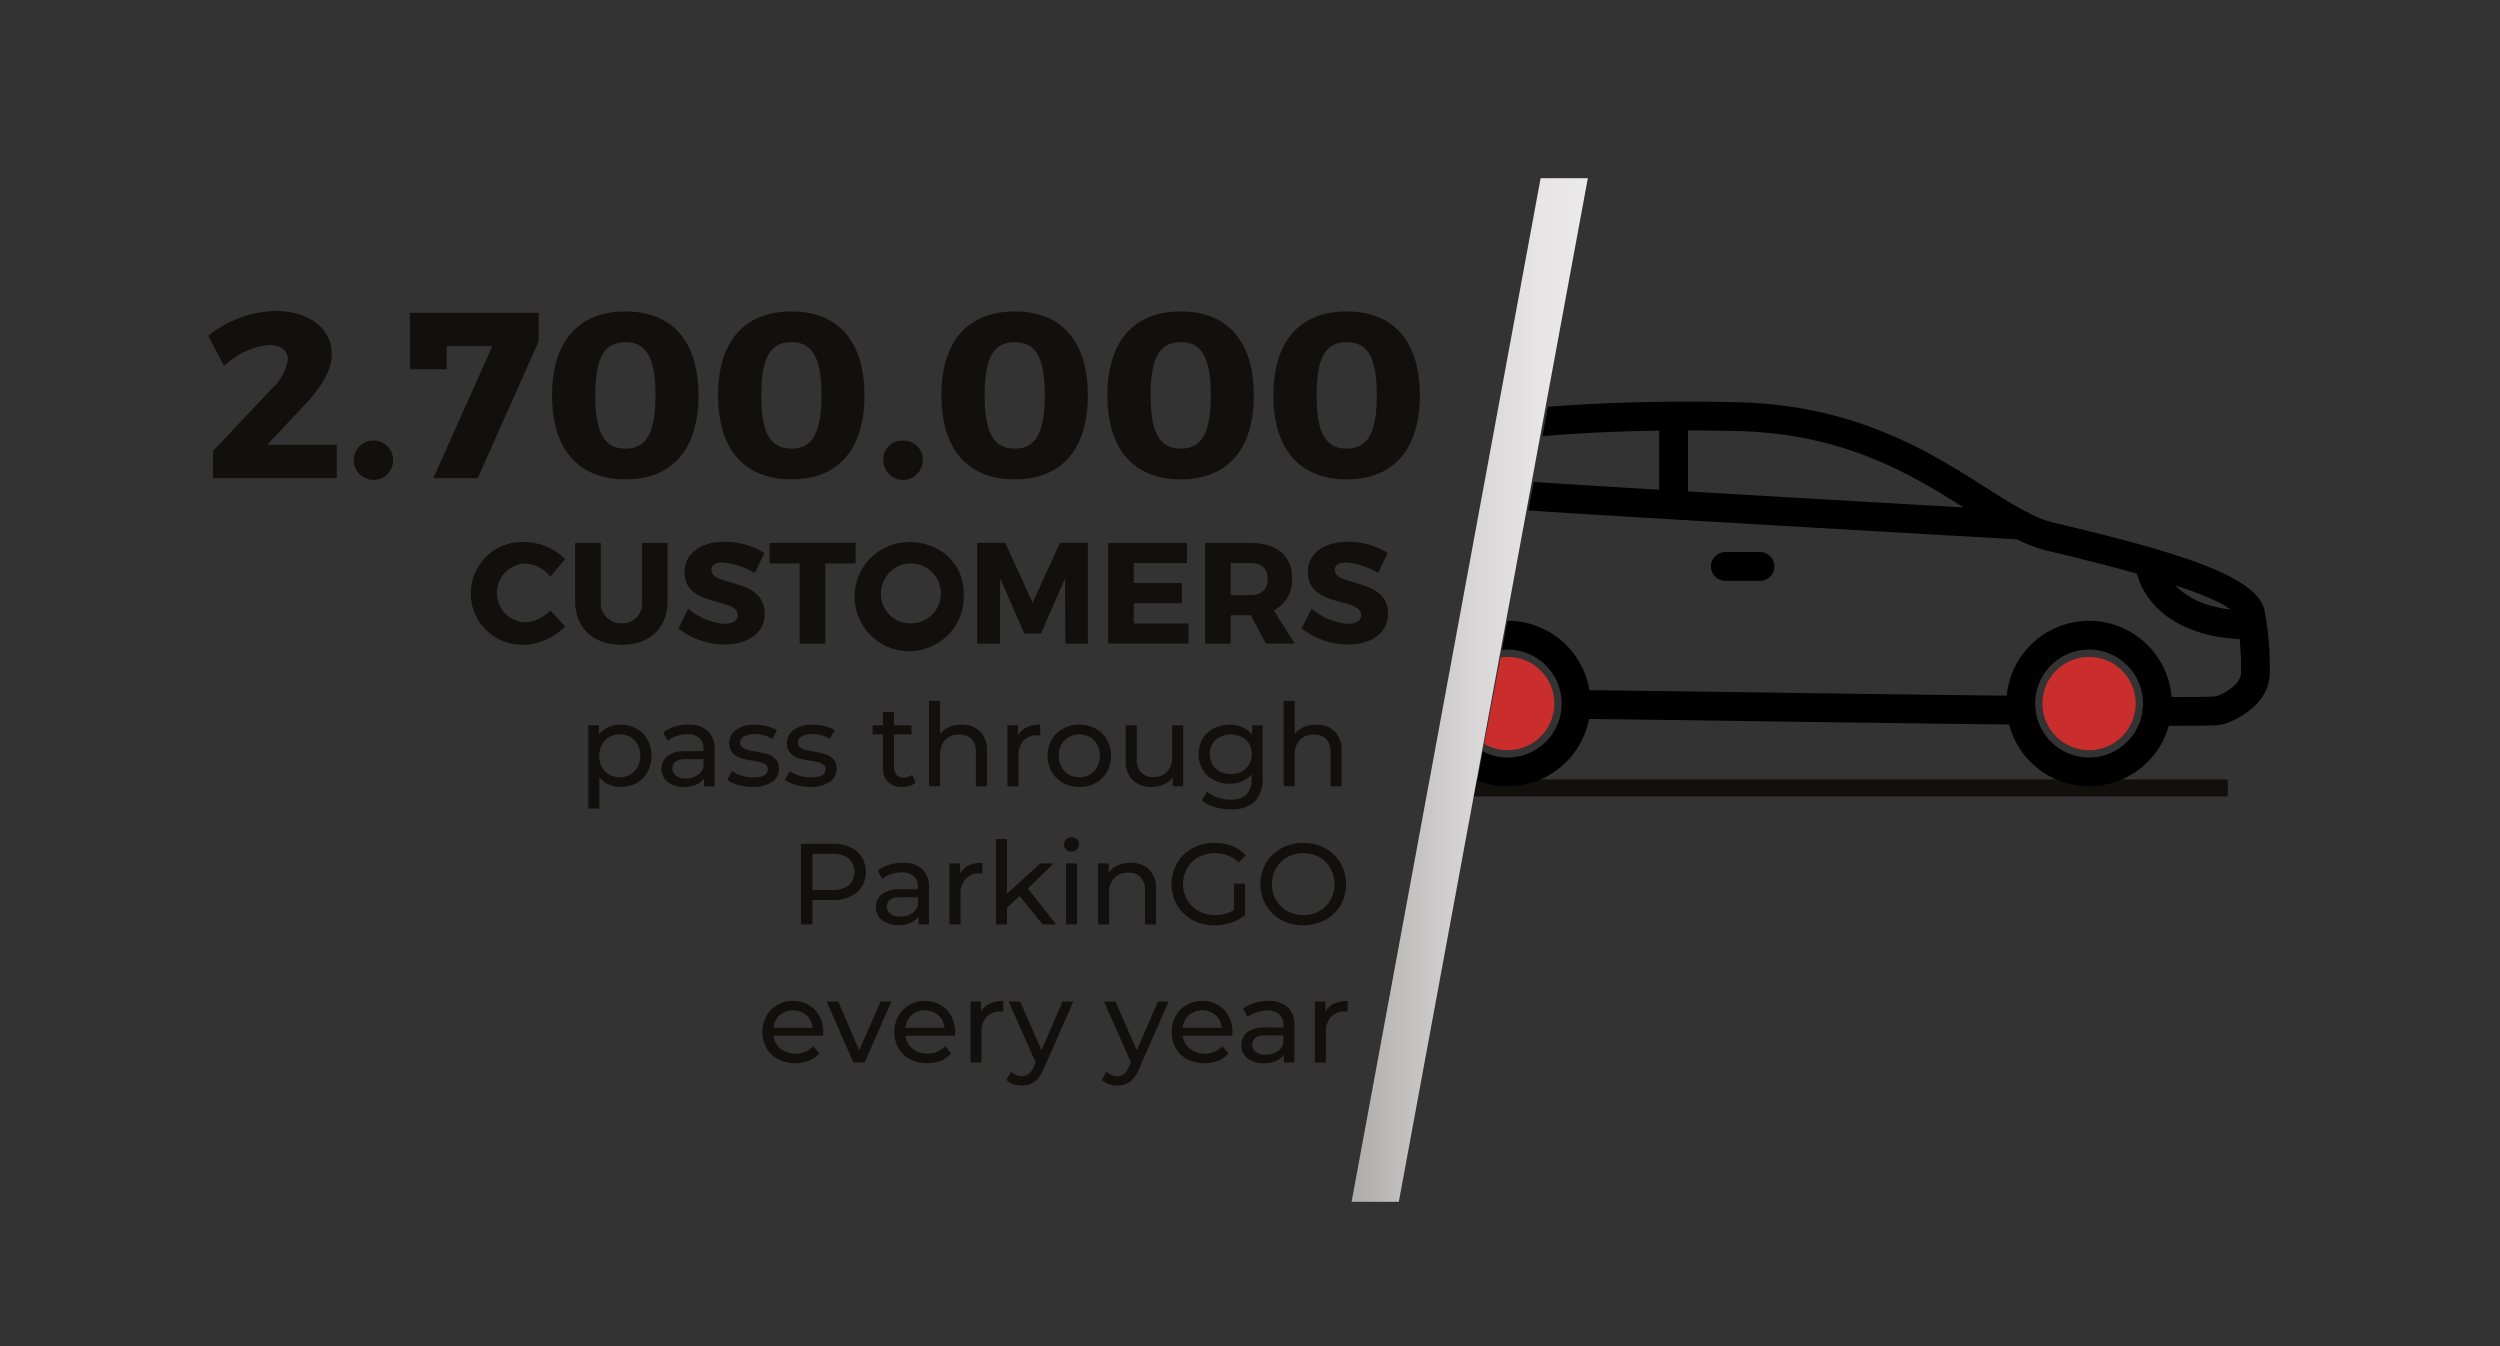 <svg id="Livello_1" data-name="Livello 1" xmlns="http://www.w3.org/2000/svg" xmlns:xlink="http://www.w3.org/1999/xlink" width="104mm" height="56mm" viewBox="0 0 294.803 158.74">
  <rect x="0" y="0" width="294.803" height="158.74" fill="#333333" stroke="none"/>
  <defs>
    <style>
      .cls-1, .cls-2 {
        fill: none;
      }

      .cls-2 {
        stroke: #12100c;
        stroke-miterlimit: 10;
        stroke-width: 2px;
      }

      .cls-3 {
        fill: #12100c;
      }

      .cls-4 {
        fill: url(#Sfumatura_senza_nome_14);
      }

      .cls-5 {
        clip-path: url(#clip-path);
      }

      .cls-6 {
        fill: #c92e2c;
      }
    </style>
    <linearGradient id="Sfumatura_senza_nome_14" data-name="Sfumatura senza nome 14" x1="159.381" y1="81.366" x2="187.24" y2="81.366" gradientUnits="userSpaceOnUse">
      <stop offset="0" stop-color="#adaaa9"/>
      <stop offset="0.165" stop-color="#bdbaba"/>
      <stop offset="0.491" stop-color="#d6d4d5"/>
      <stop offset="0.78" stop-color="#e6e4e5"/>
      <stop offset="1" stop-color="#ebeaeb"/>
    </linearGradient>
    <clipPath id="clip-path">
      <polygon class="cls-1" points="170.369 112.331 292.031 112.331 292.031 33.78 185.219 33.78 170.369 112.331"/>
    </clipPath>
  </defs>
  <g>
    <line class="cls-2" x1="170.369" y1="92.912" x2="262.704" y2="92.912"/>
    <g>
      <path class="cls-3" d="M39.126,41.766c0,2.116-1.56,4.316-3.676,6.488l-3.954,4.205h8.215v3.926H25.119V53.183l6.962-7.379a5.944,5.944,0,0,0,1.865-3.342c0-1.114-.808-1.782-2.199-1.782a8.94,8.94,0,0,0-5.319,2.479L24.562,39.593a13.213,13.213,0,0,1,7.908-2.924C36.341,36.67,39.126,38.674,39.126,41.766Z"/>
      <path class="cls-3" d="M46.363,54.269a2.325,2.325,0,1,1-4.65,0,2.325,2.325,0,0,1,4.65,0Z"/>
      <path class="cls-3" d="M56.332,56.385H51.096L58.058,40.819h-5.375v2.729H48.339V36.892H63.516v3.37Z"/>
      <path class="cls-3" d="M82.366,46.611c0,6.377-3.091,9.914-8.604,9.914-5.569,0-8.661-3.537-8.661-9.914,0-6.349,3.092-9.886,8.661-9.886C79.275,36.725,82.366,40.262,82.366,46.611Zm-12.169,0c0,4.456,1.058,6.293,3.564,6.293,2.45,0,3.536-1.838,3.536-6.293s-1.086-6.266-3.536-6.266C71.254,40.345,70.197,42.155,70.197,46.611Z"/>
      <path class="cls-3" d="M101.939,46.611c0,6.377-3.091,9.914-8.604,9.914-5.569,0-8.661-3.537-8.661-9.914,0-6.349,3.092-9.886,8.661-9.886C98.848,36.725,101.939,40.262,101.939,46.611Zm-12.169,0c0,4.456,1.058,6.293,3.564,6.293,2.45,0,3.536-1.838,3.536-6.293s-1.086-6.266-3.536-6.266C90.828,40.345,89.77,42.155,89.77,46.611Z"/>
      <path class="cls-3" d="M108.814,54.269a2.325,2.325,0,1,1-4.65,0,2.207,2.207,0,0,1,2.312-2.312A2.23,2.23,0,0,1,108.814,54.269Z"/>
      <path class="cls-3" d="M128.278,46.611c0,6.377-3.091,9.914-8.604,9.914-5.569,0-8.661-3.537-8.661-9.914,0-6.349,3.092-9.886,8.661-9.886C125.187,36.725,128.278,40.262,128.278,46.611Zm-12.169,0c0,4.456,1.058,6.293,3.564,6.293,2.45,0,3.536-1.838,3.536-6.293s-1.086-6.266-3.536-6.266C117.167,40.345,116.109,42.155,116.109,46.611Z"/>
      <path class="cls-3" d="M147.851,46.611c0,6.377-3.091,9.914-8.604,9.914-5.569,0-8.661-3.537-8.661-9.914,0-6.349,3.092-9.886,8.661-9.886C144.76,36.725,147.851,40.262,147.851,46.611Zm-12.169,0c0,4.456,1.058,6.293,3.564,6.293,2.45,0,3.536-1.838,3.536-6.293s-1.086-6.266-3.536-6.266C136.74,40.345,135.682,42.155,135.682,46.611Z"/>
      <path class="cls-3" d="M167.424,46.611c0,6.377-3.091,9.914-8.604,9.914-5.569,0-8.661-3.537-8.661-9.914,0-6.349,3.092-9.886,8.661-9.886C164.334,36.725,167.424,40.262,167.424,46.611Zm-12.169,0c0,4.456,1.058,6.293,3.564,6.293,2.45,0,3.536-1.838,3.536-6.293s-1.086-6.266-3.536-6.266C156.313,40.345,155.255,42.155,155.255,46.611Z"/>
      <path class="cls-3" d="M66.638,65.922l-1.747,2.07a4.066,4.066,0,0,0-2.986-1.544,3.474,3.474,0,0,0,0,6.94,4.453,4.453,0,0,0,2.986-1.392l1.765,1.867a7.171,7.171,0,0,1-4.904,2.172A6.062,6.062,0,1,1,61.854,63.92,6.895,6.895,0,0,1,66.638,65.922Z"/>
      <path class="cls-3" d="M78.719,70.91c0,3.139-2.087,5.125-5.413,5.125-3.343,0-5.48-1.985-5.48-5.125V64.021h3.021V70.91A2.393,2.393,0,0,0,73.324,73.506a2.339,2.339,0,0,0,2.392-2.596V64.021h3.004Z"/>
      <path class="cls-3" d="M90.138,65.209l-1.137,2.359a8.85,8.85,0,0,0-3.801-1.239c-.78,0-1.307.289-1.307.865,0,2.053,6.278.882,6.278,5.175,0,2.375-2.104,3.631-4.751,3.631a8.859,8.859,0,0,1-5.43-1.9l1.171-2.325a7.404,7.404,0,0,0,4.292,1.782c.95,0,1.545-.356,1.545-1.035,0-2.104-6.278-.849-6.278-5.057,0-2.188,1.883-3.58,4.733-3.58A8.918,8.918,0,0,1,90.138,65.209Z"/>
      <path class="cls-3" d="M97.316,66.447v9.451H94.295V66.447H90.749V64.004H100.896V66.447Z"/>
      <path class="cls-3" d="M113.638,69.943a6.436,6.436,0,1,1-6.431-6.023C110.889,63.92,113.638,66.499,113.638,69.943Zm-9.756.017a3.455,3.455,0,0,0,3.359,3.546,3.534,3.534,0,1,0-3.359-3.546Z"/>
      <path class="cls-3" d="M125.618,75.899l-.018-7.72-2.851,6.532h-1.968l-2.851-6.532v7.72h-2.698V64.004h3.309l3.224,7.076,3.225-7.076h3.291V75.899Z"/>
      <path class="cls-3" d="M133.694,66.397V68.755h5.667V71.13h-5.667v2.393h6.465v2.375h-9.485V64.021h9.299v2.375Z"/>
      <path class="cls-3" d="M147.505,72.556h-2.376v3.343h-3.02V64.021h5.311c3.139,0,4.938,1.493,4.938,4.14a3.959,3.959,0,0,1-2.155,3.818l2.495,3.919H149.27Zm-.085-2.375c1.307,0,2.07-.662,2.07-1.917,0-1.239-.764-1.867-2.07-1.867h-2.291v3.784Z"/>
      <path class="cls-3" d="M163.641,65.209l-1.137,2.359a8.842,8.842,0,0,0-3.801-1.239c-.78,0-1.307.289-1.307.865,0,2.053,6.278.882,6.278,5.175,0,2.375-2.104,3.631-4.751,3.631a8.859,8.859,0,0,1-5.43-1.9l1.171-2.325a7.406,7.406,0,0,0,4.293,1.782c.95,0,1.544-.356,1.544-1.035,0-2.104-6.278-.849-6.278-5.057,0-2.188,1.884-3.58,4.734-3.58A8.914,8.914,0,0,1,163.641,65.209Z"/>
    </g>
    <g>
      <path class="cls-3" d="M75.059,85.917A3.329,3.329,0,0,1,76.356,87.206a4.164,4.164,0,0,1,0,3.835,3.311,3.311,0,0,1-1.297,1.296,3.782,3.782,0,0,1-1.873.461,3.337,3.337,0,0,1-1.419-.299,2.941,2.941,0,0,1-1.092-.869v3.719H69.372V85.523h1.249v1.14a2.765,2.765,0,0,1,1.1-.902,3.469,3.469,0,0,1,1.466-.306A3.782,3.782,0,0,1,75.059,85.917Zm-.739,5.423A2.3,2.3,0,0,0,75.188,90.444a2.902,2.902,0,0,0,0-2.647,2.251,2.251,0,0,0-.868-.889,2.476,2.476,0,0,0-1.242-.312,2.399,2.399,0,0,0-1.229.319,2.314,2.314,0,0,0-.869.889,2.65,2.65,0,0,0-.318,1.317,2.74,2.74,0,0,0,.312,1.324,2.237,2.237,0,0,0,.869.896,2.562,2.562,0,0,0,2.478,0Z"/>
      <path class="cls-3" d="M83.468,86.188a2.828,2.828,0,0,1,.795,2.186v4.344H83.028v-.95a2.066,2.066,0,0,1-.93.767,3.558,3.558,0,0,1-1.433.265,2.998,2.998,0,0,1-1.935-.584,2.006,2.006,0,0,1-.033-3.061,3.408,3.408,0,0,1,2.198-.577h2.063v-.258a1.663,1.663,0,0,0-.488-1.29,2.062,2.062,0,0,0-1.439-.448,3.81,3.81,0,0,0-1.248.21,3.223,3.223,0,0,0-1.032.563l-.543-.978A3.943,3.943,0,0,1,79.539,85.693a5.56,5.56,0,0,1,1.643-.238A3.252,3.252,0,0,1,83.468,86.188Zm-1.296,5.274a1.903,1.903,0,0,0,.787-.944V89.514H80.951q-1.657,0-1.656,1.113a1.008,1.008,0,0,0,.421.855,1.922,1.922,0,0,0,1.168.312A2.421,2.421,0,0,0,82.172,91.462Z"/>
      <path class="cls-3" d="M87.045,92.561a3.719,3.719,0,0,1-1.276-.604l.543-1.032a3.893,3.893,0,0,0,1.154.543,4.745,4.745,0,0,0,1.371.204q1.709,0,1.71-.977a.635.635,0,0,0-.23-.516,1.467,1.467,0,0,0-.577-.278q-.346-.089-.984-.197a9.608,9.608,0,0,1-1.418-.312,2.181,2.181,0,0,1-.943-.597,1.661,1.661,0,0,1-.394-1.181,1.845,1.845,0,0,1,.814-1.568,3.647,3.647,0,0,1,2.186-.59,6.04,6.04,0,0,1,1.438.176,3.891,3.891,0,0,1,1.181.475L91.063,87.138a3.741,3.741,0,0,0-2.076-.57,2.397,2.397,0,0,0-1.263.271.818.818,0,0,0-.435.719.688.688,0,0,0,.244.557,1.54,1.54,0,0,0,.605.298c.239.063.577.136,1.011.217a10.96,10.96,0,0,1,1.405.319,2.091,2.091,0,0,1,.916.577,1.605,1.605,0,0,1,.381,1.14,1.797,1.797,0,0,1-.835,1.554,3.942,3.942,0,0,1-2.274.577A6.033,6.033,0,0,1,87.045,92.561Z"/>
      <path class="cls-3" d="M93.845,92.561a3.713,3.713,0,0,1-1.275-.604l.543-1.032a3.887,3.887,0,0,0,1.153.543,4.755,4.755,0,0,0,1.371.204q1.711,0,1.711-.977a.633.633,0,0,0-.231-.516,1.456,1.456,0,0,0-.576-.278q-.347-.089-.984-.197a9.653,9.653,0,0,1-1.419-.312,2.192,2.192,0,0,1-.943-.597,1.661,1.661,0,0,1-.394-1.181,1.845,1.845,0,0,1,.814-1.568,3.649,3.649,0,0,1,2.186-.59,6.04,6.04,0,0,1,1.438.176,3.897,3.897,0,0,1,1.182.475l-.557,1.032a3.747,3.747,0,0,0-2.077-.57A2.402,2.402,0,0,0,94.524,86.84a.819.819,0,0,0-.434.719.685.685,0,0,0,.244.557,1.543,1.543,0,0,0,.604.298q.36.095,1.012.217a10.999,10.999,0,0,1,1.405.319,2.097,2.097,0,0,1,.916.577,1.609,1.609,0,0,1,.38,1.14,1.797,1.797,0,0,1-.835,1.554,3.941,3.941,0,0,1-2.273.577A6.035,6.035,0,0,1,93.845,92.561Z"/>
      <path class="cls-3" d="M107.976,92.297a1.935,1.935,0,0,1-.705.374,2.955,2.955,0,0,1-.869.129,2.308,2.308,0,0,1-1.684-.584,2.226,2.226,0,0,1-.597-1.669V86.595h-1.222V85.523h1.222v-1.575h1.303v1.575h2.063v1.072h-2.063v3.896a1.266,1.266,0,0,0,.292.896,1.087,1.087,0,0,0,.835.312,1.569,1.569,0,0,0,1.018-.339Z"/>
      <path class="cls-3" d="M115.571,86.249a3.122,3.122,0,0,1,.808,2.328v4.14h-1.303V88.727a2.213,2.213,0,0,0-.502-1.575,1.889,1.889,0,0,0-1.439-.529,2.241,2.241,0,0,0-1.669.618,2.414,2.414,0,0,0-.611,1.771v3.706h-1.303V82.645H110.854v3.896a2.692,2.692,0,0,1,1.065-.801,3.673,3.673,0,0,1,1.473-.285A2.972,2.972,0,0,1,115.571,86.249Z"/>
      <path class="cls-3" d="M121.048,85.781a3.64,3.64,0,0,1,1.615-.326v1.262a2.63,2.63,0,0,0-.299-.013,2.194,2.194,0,0,0-1.663.631,2.501,2.501,0,0,0-.604,1.799v3.583h-1.304V85.523h1.249v1.208A2.218,2.218,0,0,1,121.048,85.781Z"/>
      <path class="cls-3" d="M125.351,92.324a3.445,3.445,0,0,1-1.337-1.31,3.965,3.965,0,0,1,0-3.787,3.398,3.398,0,0,1,1.337-1.303,3.95,3.95,0,0,1,1.928-.468,3.91,3.91,0,0,1,1.921.468,3.413,3.413,0,0,1,1.33,1.303,3.965,3.965,0,0,1,0,3.787,3.46,3.46,0,0,1-1.33,1.31,3.862,3.862,0,0,1-1.921.475A3.901,3.901,0,0,1,125.351,92.324Zm3.17-.984a2.251,2.251,0,0,0,.861-.896,2.959,2.959,0,0,0,0-2.647,2.203,2.203,0,0,0-.861-.889,2.625,2.625,0,0,0-2.484,0,2.253,2.253,0,0,0-.869.889,2.91,2.91,0,0,0,0,2.647,2.303,2.303,0,0,0,.869.896,2.576,2.576,0,0,0,2.484,0Z"/>
      <path class="cls-3" d="M139.522,85.523v7.194h-1.235V91.631a2.62,2.62,0,0,1-1.038.862,3.241,3.241,0,0,1-1.405.306,3.139,3.139,0,0,1-2.267-.794,3.099,3.099,0,0,1-.828-2.342V85.523h1.304v3.991a2.233,2.233,0,0,0,.502,1.582,1.876,1.876,0,0,0,1.438.536,2.148,2.148,0,0,0,1.629-.625,2.449,2.449,0,0,0,.598-1.765V85.523Z"/>
      <path class="cls-3" d="M148.888,85.523v6.217a3.713,3.713,0,0,1-.937,2.79,3.883,3.883,0,0,1-2.796.903,6.689,6.689,0,0,1-1.941-.278,3.844,3.844,0,0,1-1.493-.794l.625-1.004a3.673,3.673,0,0,0,1.241.685,4.721,4.721,0,0,0,1.527.251A2.561,2.561,0,0,0,146.981,93.695a2.456,2.456,0,0,0,.604-1.819V91.306a2.883,2.883,0,0,1-1.134.835,3.773,3.773,0,0,1-1.459.278,3.934,3.934,0,0,1-1.866-.441,3.278,3.278,0,0,1-1.31-1.235,3.69,3.69,0,0,1,0-3.624,3.229,3.229,0,0,1,1.31-1.229,3.983,3.983,0,0,1,1.866-.435,3.81,3.81,0,0,1,1.514.299,2.814,2.814,0,0,1,1.147.882V85.523Zm-2.477,5.457a2.214,2.214,0,0,0,.882-.835,2.328,2.328,0,0,0,.319-1.215,2.2,2.2,0,0,0-.692-1.69,2.793,2.793,0,0,0-3.57,0,2.204,2.204,0,0,0-.692,1.69,2.328,2.328,0,0,0,.319,1.215,2.214,2.214,0,0,0,.882.835,2.704,2.704,0,0,0,1.283.298A2.674,2.674,0,0,0,146.412,90.98Z"/>
      <path class="cls-3" d="M157.392,86.249a3.122,3.122,0,0,1,.808,2.328v4.14H156.897V88.727A2.213,2.213,0,0,0,156.395,87.152a1.889,1.889,0,0,0-1.439-.529,2.241,2.241,0,0,0-1.669.618,2.414,2.414,0,0,0-.611,1.771v3.706h-1.303V82.645h1.303v3.896a2.692,2.692,0,0,1,1.065-.801,3.673,3.673,0,0,1,1.473-.285A2.972,2.972,0,0,1,157.392,86.249Z"/>
      <path class="cls-3" d="M101.053,100.387a3.318,3.318,0,0,1,0,4.859,4.401,4.401,0,0,1-2.905.882H95.8v2.878H94.443V99.505H98.148A4.404,4.404,0,0,1,101.053,100.387Zm-.978,4.011a2.181,2.181,0,0,0,0-3.163,3.061,3.061,0,0,0-1.968-.55H95.8v4.262h2.308A3.061,3.061,0,0,0,100.076,104.398Z"/>
      <path class="cls-3" d="M108.756,102.477a2.831,2.831,0,0,1,.794,2.186v4.344H108.315v-.95a2.06,2.06,0,0,1-.93.767,3.55,3.55,0,0,1-1.432.265,2.998,2.998,0,0,1-1.935-.584,1.871,1.871,0,0,1-.727-1.534,1.89,1.89,0,0,1,.692-1.527,3.411,3.411,0,0,1,2.199-.577h2.063v-.258a1.66,1.66,0,0,0-.489-1.29,2.059,2.059,0,0,0-1.438-.448,3.812,3.812,0,0,0-1.249.21,3.218,3.218,0,0,0-1.031.563l-.543-.978a3.943,3.943,0,0,1,1.33-.685,5.556,5.556,0,0,1,1.643-.238A3.253,3.253,0,0,1,108.756,102.477Zm-1.296,5.274a1.908,1.908,0,0,0,.787-.944v-1.004h-2.009q-1.657,0-1.656,1.113a1.005,1.005,0,0,0,.421.855,1.919,1.919,0,0,0,1.167.312A2.423,2.423,0,0,0,107.46,107.751Z"/>
      <path class="cls-3" d="M114.22,102.07a3.64,3.64,0,0,1,1.615-.326v1.262a2.63,2.63,0,0,0-.299-.013,2.194,2.194,0,0,0-1.663.631A2.501,2.501,0,0,0,113.27,105.423v3.583h-1.304v-7.194h1.249v1.208A2.218,2.218,0,0,1,114.22,102.07Z"/>
      <path class="cls-3" d="M120.234,105.653l-1.493,1.385v1.968H117.437V98.934h1.304v6.461l3.923-3.583h1.574l-3.027,2.973,3.326,4.222h-1.602Z"/>
      <path class="cls-3" d="M125.724,100.183a.799.799,0,0,1-.251-.597.821.821,0,0,1,.251-.604.855.855,0,0,1,.631-.251.885.885,0,0,1,.632.238.781.781,0,0,1,.251.59.841.841,0,0,1-.251.618.857.857,0,0,1-.632.251A.867.867,0,0,1,125.724,100.183Zm-.021,1.629h1.304v7.194h-1.304Z"/>
      <path class="cls-3" d="M135.511,102.538a3.126,3.126,0,0,1,.808,2.328v4.14h-1.304v-3.991a2.208,2.208,0,0,0-.502-1.575,1.888,1.888,0,0,0-1.438-.529,2.243,2.243,0,0,0-1.67.618,2.413,2.413,0,0,0-.61,1.771v3.706h-1.304v-7.194h1.249v1.086a2.532,2.532,0,0,1,1.065-.855,3.723,3.723,0,0,1,1.527-.299A2.974,2.974,0,0,1,135.511,102.538Z"/>
      <path class="cls-3" d="M145.508,104.201H146.812v3.706a5.062,5.062,0,0,1-1.643.896,6.149,6.149,0,0,1-1.955.312,5.313,5.313,0,0,1-2.593-.631,4.68,4.68,0,0,1-1.812-1.738,5.048,5.048,0,0,1,0-4.988,4.604,4.604,0,0,1,1.818-1.738,5.428,5.428,0,0,1,2.613-.624,5.521,5.521,0,0,1,2.07.373,4.235,4.235,0,0,1,1.581,1.093l-.842.842a3.823,3.823,0,0,0-2.755-1.1,4.014,4.014,0,0,0-1.948.468,3.424,3.424,0,0,0-1.351,1.303,3.831,3.831,0,0,0,0,3.747,3.473,3.473,0,0,0,1.351,1.31,3.935,3.935,0,0,0,1.935.475,4.025,4.025,0,0,0,2.226-.611Z"/>
      <path class="cls-3" d="M151.101,108.484a4.662,4.662,0,0,1-1.812-1.745,5.016,5.016,0,0,1,0-4.968,4.662,4.662,0,0,1,1.812-1.745,5.615,5.615,0,0,1,5.172,0,4.629,4.629,0,0,1,1.805,1.738,5.081,5.081,0,0,1,0,4.981A4.629,4.629,0,0,1,156.273,108.484a5.615,5.615,0,0,1-5.172,0Zm4.473-1.052a3.484,3.484,0,0,0,1.316-1.31,3.852,3.852,0,0,0,0-3.733,3.485,3.485,0,0,0-1.316-1.31,3.732,3.732,0,0,0-1.88-.475,3.805,3.805,0,0,0-1.894.475,3.456,3.456,0,0,0-1.331,1.31,3.859,3.859,0,0,0,0,3.733,3.455,3.455,0,0,0,1.331,1.31,3.805,3.805,0,0,0,1.894.475A3.732,3.732,0,0,0,155.574,107.432Z"/>
      <path class="cls-3" d="M97.049,122.133H91.212a2.255,2.255,0,0,0,.835,1.527,2.722,2.722,0,0,0,1.771.577,2.666,2.666,0,0,0,2.076-.869l.72.842a3.143,3.143,0,0,1-1.215.869,4.58,4.58,0,0,1-3.645-.169,3.339,3.339,0,0,1-1.364-1.31,3.754,3.754,0,0,1-.481-1.9,3.81,3.81,0,0,1,.468-1.887,3.358,3.358,0,0,1,1.29-1.31,3.673,3.673,0,0,1,1.853-.468,3.599,3.599,0,0,1,1.839.468,3.285,3.285,0,0,1,1.263,1.31,3.995,3.995,0,0,1,.455,1.927A3.891,3.891,0,0,1,97.049,122.133Zm-5.098-2.43a2.302,2.302,0,0,0-.739,1.493h4.615a2.314,2.314,0,0,0-.74-1.486,2.431,2.431,0,0,0-3.136-.007Z"/>
      <path class="cls-3" d="M105.113,118.101l-3.149,7.194h-1.33l-3.149-7.194h1.357l2.471,5.769,2.524-5.769Z"/>
      <path class="cls-3" d="M112.605,122.133h-5.837a2.263,2.263,0,0,0,.835,1.527,2.724,2.724,0,0,0,1.771.577,2.669,2.669,0,0,0,2.077-.869l.72.842a3.158,3.158,0,0,1-1.215.869,4.582,4.582,0,0,1-3.646-.169,3.345,3.345,0,0,1-1.364-1.31,3.754,3.754,0,0,1-.481-1.9,3.811,3.811,0,0,1,.469-1.887,3.349,3.349,0,0,1,1.289-1.31,3.676,3.676,0,0,1,1.853-.468,3.603,3.603,0,0,1,1.84.468,3.298,3.298,0,0,1,1.263,1.31,3.995,3.995,0,0,1,.454,1.927A3.623,3.623,0,0,1,112.605,122.133Zm-5.097-2.43a2.303,2.303,0,0,0-.74,1.493h4.615a2.313,2.313,0,0,0-.739-1.486,2.431,2.431,0,0,0-3.136-.007Z"/>
      <path class="cls-3" d="M116.691,118.359a3.643,3.643,0,0,1,1.615-.326v1.262a2.618,2.618,0,0,0-.299-.013,2.193,2.193,0,0,0-1.662.631,2.497,2.497,0,0,0-.605,1.799v3.583H114.438v-7.194h1.248v1.208A2.228,2.228,0,0,1,116.691,118.359Z"/>
      <path class="cls-3" d="M126.573,118.101l-3.488,7.914a3.573,3.573,0,0,1-1.079,1.548,2.466,2.466,0,0,1-1.486.448,3.141,3.141,0,0,1-1.025-.17,2.104,2.104,0,0,1-.821-.495l.557-.978a1.814,1.814,0,0,0,1.29.529,1.244,1.244,0,0,0,.794-.251,2.139,2.139,0,0,0,.577-.862l.23-.502-3.177-7.181h1.357l2.512,5.755,2.484-5.755Z"/>
      <path class="cls-3" d="M137.812,118.101l-3.488,7.914a3.574,3.574,0,0,1-1.079,1.548,2.466,2.466,0,0,1-1.486.448,3.141,3.141,0,0,1-1.025-.17,2.104,2.104,0,0,1-.821-.495l.557-.978a1.814,1.814,0,0,0,1.29.529,1.244,1.244,0,0,0,.794-.251,2.139,2.139,0,0,0,.577-.862l.23-.502-3.177-7.181h1.357l2.512,5.755,2.484-5.755Z"/>
      <path class="cls-3" d="M145.305,122.133h-5.837a2.255,2.255,0,0,0,.835,1.527,2.722,2.722,0,0,0,1.771.577,2.666,2.666,0,0,0,2.076-.869l.72.842a3.143,3.143,0,0,1-1.215.869,4.58,4.58,0,0,1-3.645-.169,3.339,3.339,0,0,1-1.364-1.31,3.754,3.754,0,0,1-.481-1.9,3.81,3.81,0,0,1,.468-1.887,3.358,3.358,0,0,1,1.29-1.31,3.673,3.673,0,0,1,1.853-.468,3.599,3.599,0,0,1,1.839.468,3.285,3.285,0,0,1,1.263,1.31,3.995,3.995,0,0,1,.455,1.927A3.891,3.891,0,0,1,145.305,122.133Zm-5.098-2.43a2.302,2.302,0,0,0-.739,1.493h4.615a2.314,2.314,0,0,0-.74-1.486,2.431,2.431,0,0,0-3.136-.007Z"/>
      <path class="cls-3" d="M151.84,118.766a2.828,2.828,0,0,1,.795,2.186v4.344h-1.235v-.95a2.066,2.066,0,0,1-.93.767,3.558,3.558,0,0,1-1.433.265,2.998,2.998,0,0,1-1.935-.584,2.006,2.006,0,0,1-.033-3.061,3.408,3.408,0,0,1,2.198-.577h2.063v-.258a1.663,1.663,0,0,0-.488-1.29,2.062,2.062,0,0,0-1.439-.448,3.81,3.81,0,0,0-1.248.21,3.224,3.224,0,0,0-1.032.563l-.543-.978a3.943,3.943,0,0,1,1.33-.685,5.56,5.56,0,0,1,1.643-.238A3.252,3.252,0,0,1,151.84,118.766Zm-1.296,5.274a1.903,1.903,0,0,0,.787-.944v-1.004h-2.009q-1.657,0-1.656,1.113a1.008,1.008,0,0,0,.421.855,1.922,1.922,0,0,0,1.168.312A2.422,2.422,0,0,0,150.544,124.04Z"/>
      <path class="cls-3" d="M157.304,118.359a3.643,3.643,0,0,1,1.615-.326v1.262a2.618,2.618,0,0,0-.299-.013,2.193,2.193,0,0,0-1.662.631,2.497,2.497,0,0,0-.604,1.799v3.583h-1.303v-7.194h1.248v1.208A2.228,2.228,0,0,1,157.304,118.359Z"/>
    </g>
    <polygon class="cls-4" points="164.95 141.72 159.381 141.72 181.671 21.013 187.24 21.013 164.95 141.72"/>
    <g class="cls-5">
      <g>
        <path d="M207.544,68.494h-4.086a1.697,1.697,0,0,1,0-3.394h4.086a1.697,1.697,0,1,1,0,3.394Z"/>
        <path d="M265.141,75.386c-7.06,0-12.146-3.149-13.277-8.22a1.697,1.697,0,0,1,3.312-.738c.765,3.432,4.583,5.565,9.964,5.565h.005a1.697,1.697,0,1,1-.005,3.394Z"/>
        <path d="M256.751,85.584c-.701,0-1.498-.002-2.405-.005a1.697,1.697,0,0,1,.007-3.394h.007c4.028.015,6.357-.005,6.931-.062,1.198-.398,2.908-1.491,2.968-2.691a33.162,33.162,0,0,0-.543-6.749c-.43-1.23-4.655-3.587-22.324-7.744-2.896-.681-5.774-2.509-9.108-4.626-6.453-4.098-14.484-9.197-27.492-9.488-19.282-.43-30.067,1.378-31.404,1.737a116.081,116.081,0,0,0-9.904,8.932c-.989.99-1.371,5.47-1.106,9.034L162.441,71.4l-.675.56a7.953,7.953,0,0,0-.874.842l-.025.129a6.815,6.815,0,0,0,.908,5.446c1.402,1.863,4.136,2.99,8.126,3.347a1.697,1.697,0,0,1-.303,3.38c-4.987-.447-8.531-2.024-10.535-4.687a9.876,9.876,0,0,1-1.527-8.131l.016-.083c.017-.387.162-1.103,1.39-2.272-.119-2.5-.148-8.547,2.143-10.837,4.152-4.153,9.766-9.107,10.921-9.638,1.164-.536,12.805-2.474,32.863-2.024,13.953.313,22.786,5.921,29.235,10.016,3.073,1.952,5.728,3.637,8.065,4.187,15.136,3.561,24.057,6.399,24.871,10.365a36.109,36.109,0,0,1,.608,7.602c-.165,3.302-3.507,5.196-5.455,5.796C261.849,85.503,261.588,85.584,256.751,85.584Zm4.461-3.435-.019.006Z"/>
        <path d="M238.329,85.447h-.018c-10.399-.109-22.49-.28-32.205-.418-9.755-.138-17.46-.247-19.959-.247a1.697,1.697,0,0,1,0-3.394c2.523,0,10.238.109,20.007.247,9.712.138,21.8.308,32.193.418a1.697,1.697,0,0,1-.017,3.394Z"/>
        <path d="M246.348,92.718a9.755,9.755,0,1,1,9.755-9.755A9.766,9.766,0,0,1,246.348,92.718Zm0-16.117a6.362,6.362,0,1,0,6.362,6.362A6.369,6.369,0,0,0,246.348,76.601Z"/>
        <path d="M177.794,92.718a9.755,9.755,0,1,1,9.755-9.755A9.766,9.766,0,0,1,177.794,92.718Zm0-16.117a6.362,6.362,0,1,0,6.361,6.362A6.369,6.369,0,0,0,177.794,76.601Z"/>
        <path d="M238.291,63.621c-.033,0-.065-.001-.098-.003-2.161-.123-53.002-3.019-58.894-3.498-5.799-.472-7.946-6.05-8.272-8.933a1.697,1.697,0,0,1,3.372-.385c.032.261.737,5.574,5.175,5.935,5.85.476,58.283,3.463,58.812,3.493a1.697,1.697,0,0,1-.095,3.391Z"/>
        <path d="M197.347,60.975a1.697,1.697,0,0,1-1.697-1.697V49.141a1.697,1.697,0,1,1,3.394,0V59.279A1.697,1.697,0,0,1,197.347,60.975Z"/>
        <path d="M160.686,72.351a1.697,1.697,0,0,1-.793-3.198l4.332-2.285V64.313h-3.061a1.697,1.697,0,1,1,0-3.394h6.455v7.995l-6.143,3.24A1.691,1.691,0,0,1,160.686,72.351Z"/>
      </g>
      <circle class="cls-6" cx="246.348" cy="82.963" r="5.499"/>
      <circle class="cls-6" cx="177.794" cy="82.963" r="5.499"/>
    </g>
  </g>
</svg>
